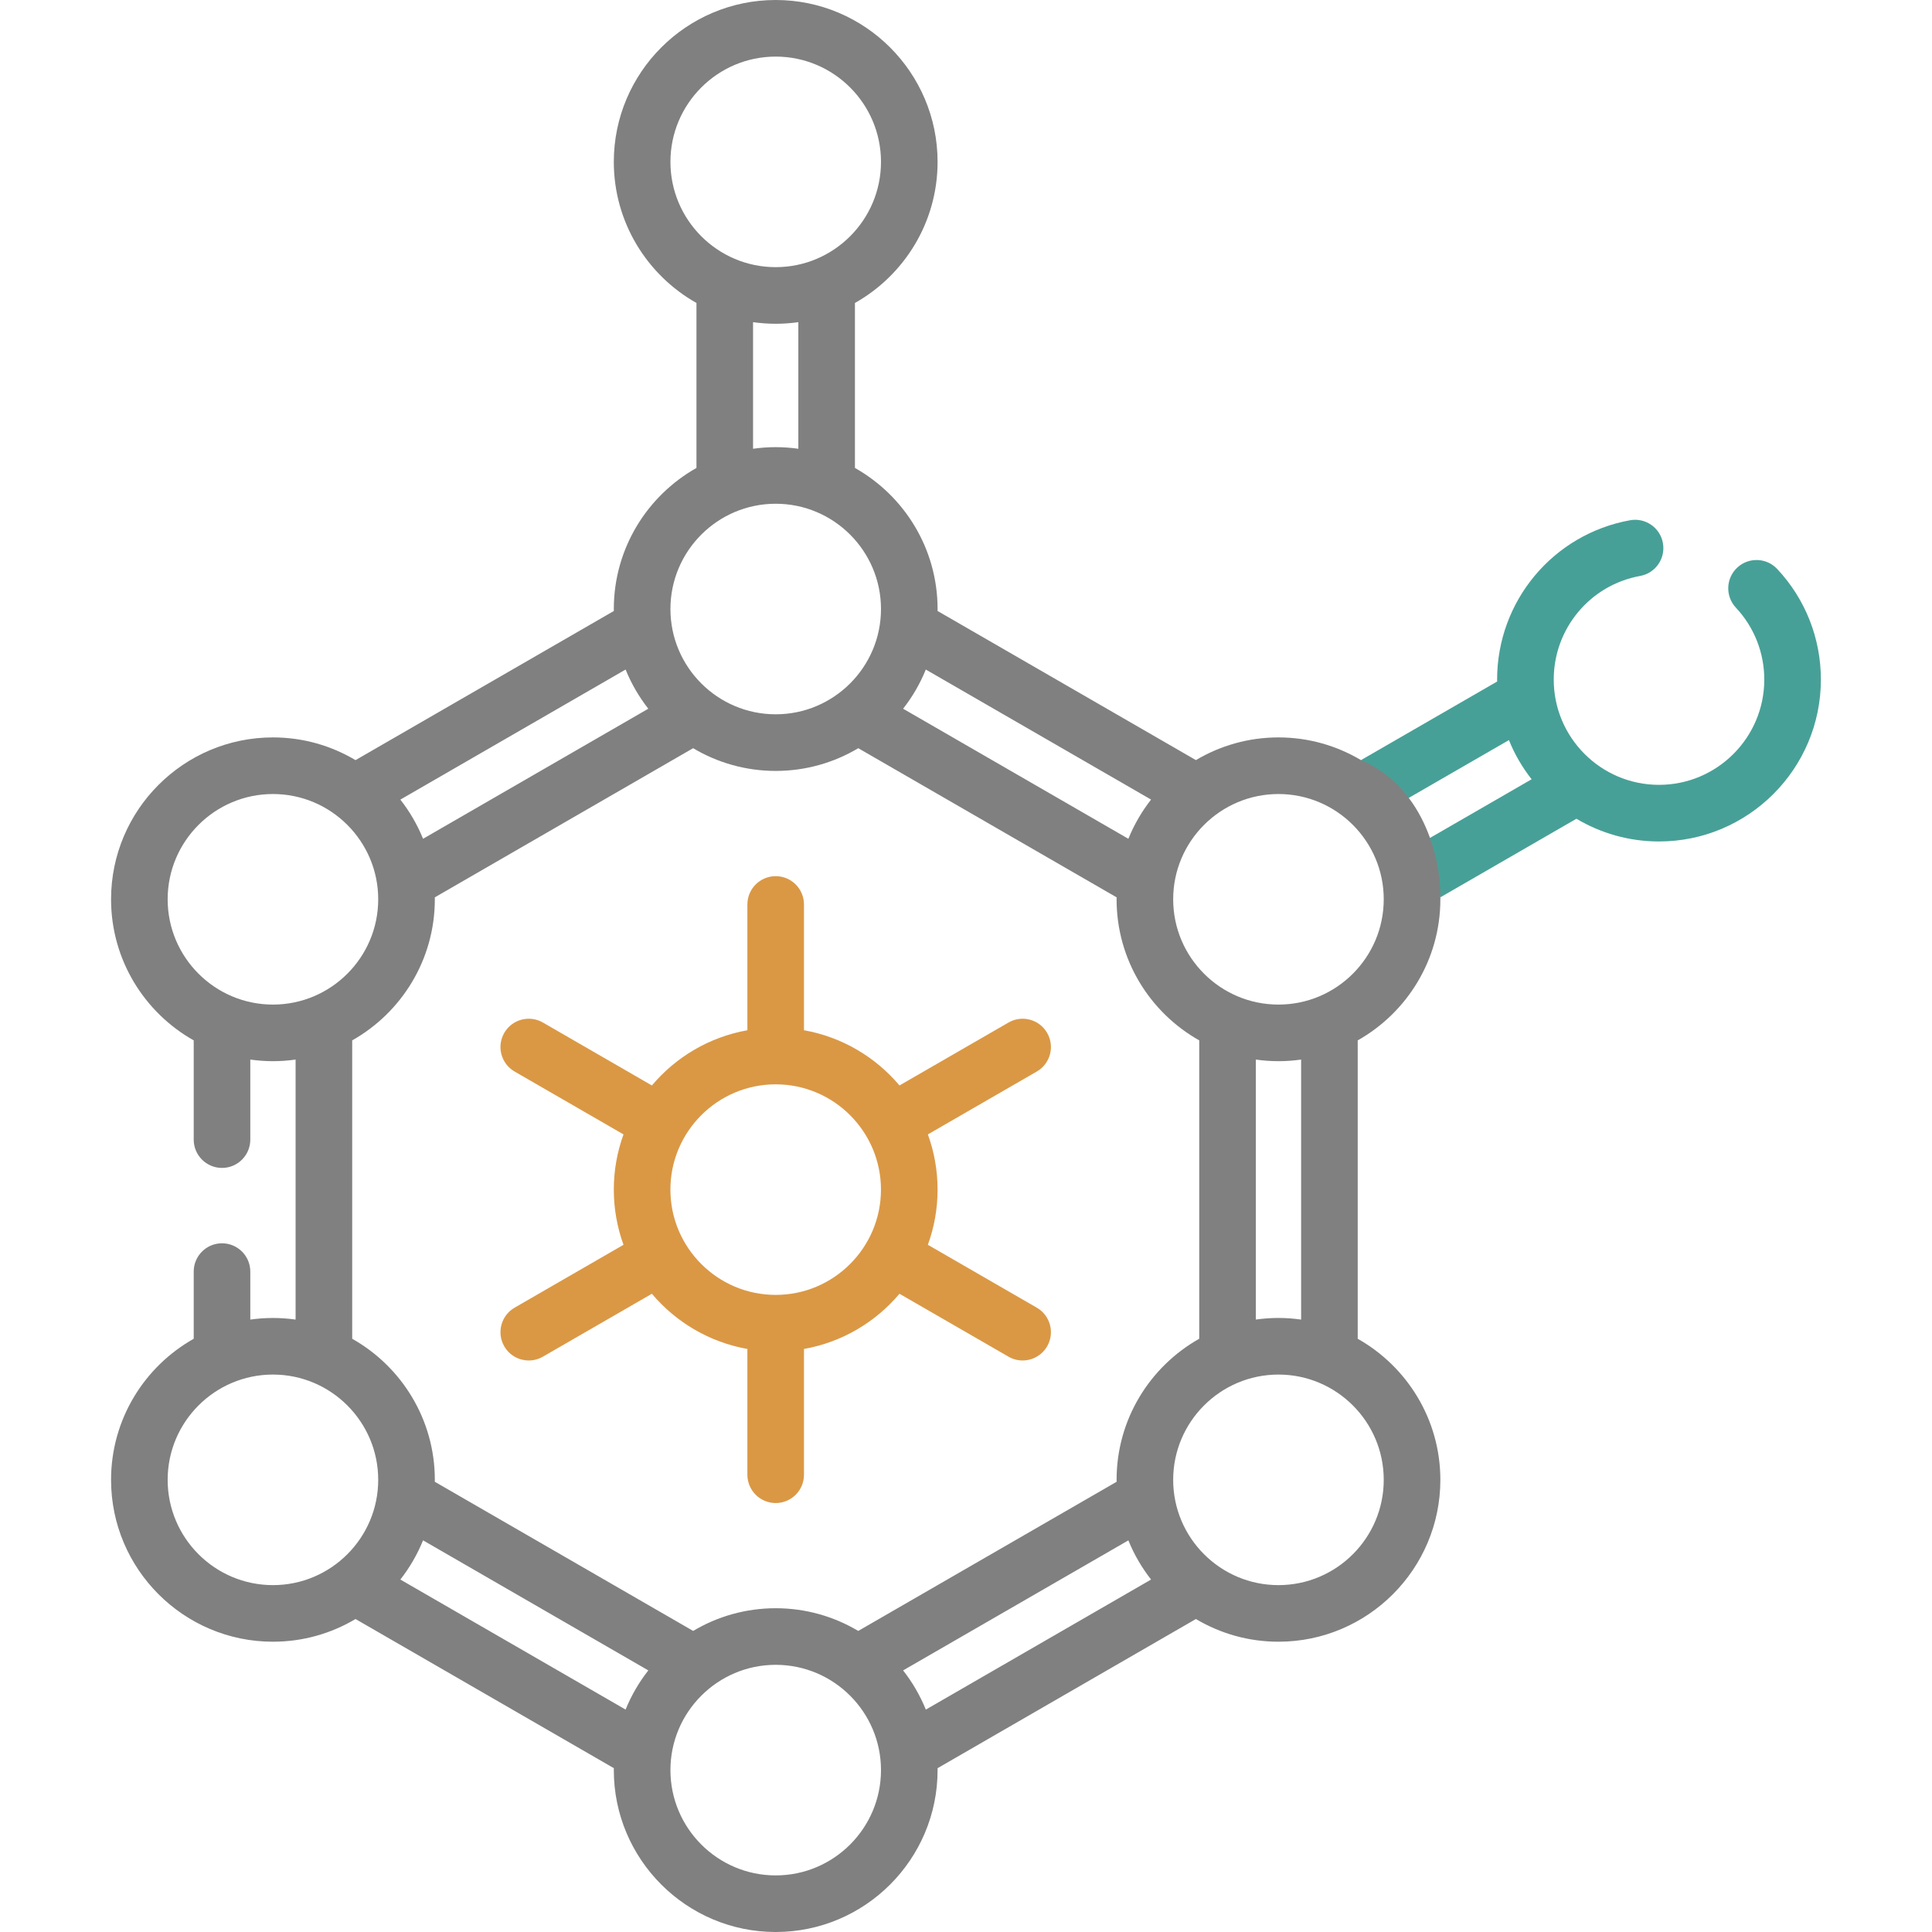 <svg width="72" height="72" viewBox="0 0 72 72" fill="none" xmlns="http://www.w3.org/2000/svg">
<path fill-rule="evenodd" clip-rule="evenodd" d="M66.231 21.204C65.833 20.779 65.166 20.757 64.74 21.155C64.315 21.554 64.294 22.221 64.692 22.646C65.374 23.375 65.75 24.326 65.75 25.326C65.75 27.489 63.99 29.249 61.826 29.249C59.663 29.249 57.903 27.489 57.903 25.326C57.903 23.426 59.257 21.802 61.123 21.464C61.696 21.36 62.076 20.811 61.972 20.238C61.869 19.665 61.32 19.284 60.747 19.388C57.877 19.908 55.793 22.405 55.793 25.326C55.793 25.339 55.794 25.352 55.794 25.365C55.795 25.376 55.795 25.387 55.795 25.398L50.721 28.327L52.392 29.798L56.233 27.581C56.446 28.109 56.732 28.599 57.079 29.041L53.238 31.258L53.675 33.442L58.749 30.512C59.651 31.049 60.703 31.359 61.826 31.359C65.153 31.359 67.859 28.652 67.859 25.326C67.859 23.788 67.281 22.325 66.231 21.204Z" fill="#47A097"/>
<path fill-rule="evenodd" clip-rule="evenodd" d="M50.721 28.328C49.82 27.791 48.768 27.481 47.645 27.481C46.522 27.481 45.47 27.791 44.568 28.327L34.939 22.769C34.94 22.745 34.941 22.721 34.941 22.697C34.941 20.442 33.698 18.474 31.861 17.439V11.291C33.698 10.255 34.941 8.287 34.941 6.033C34.941 2.706 32.235 0 28.908 0C25.581 0 22.875 2.706 22.875 6.033C22.875 8.287 24.119 10.255 25.955 11.291V17.439C24.119 18.475 22.875 20.443 22.875 22.697C22.875 22.721 22.877 22.745 22.877 22.769L13.249 28.328C12.348 27.791 11.295 27.481 10.172 27.481C6.845 27.481 4.139 30.188 4.139 33.514C4.139 35.769 5.382 37.737 7.219 38.772V42.47C7.219 43.052 7.691 43.525 8.273 43.525C8.856 43.525 9.328 43.052 9.328 42.47V39.487C9.604 39.526 9.885 39.547 10.172 39.547C10.458 39.547 10.74 39.526 11.016 39.487V49.177C10.74 49.138 10.458 49.117 10.172 49.117C9.885 49.117 9.604 49.138 9.328 49.177V47.389C9.328 46.806 8.856 46.334 8.273 46.334C7.691 46.334 7.219 46.806 7.219 47.389V49.892C5.382 50.927 4.139 52.895 4.139 55.15C4.139 58.476 6.845 61.182 10.172 61.182C11.295 61.182 12.347 60.873 13.249 60.336L22.877 65.895C22.877 65.919 22.875 65.943 22.875 65.967C22.875 69.294 25.581 72 28.908 72C32.235 72 34.941 69.294 34.941 65.967C34.941 65.943 34.94 65.92 34.939 65.896L44.568 60.336C45.47 60.873 46.522 61.182 47.645 61.182C50.971 61.182 53.678 58.476 53.678 55.15C53.678 52.895 52.434 50.928 50.598 49.892V38.772C52.434 37.736 53.678 35.769 53.678 33.514C53.718 32.228 53.182 29.39 50.721 28.328ZM42.051 31.259C42.265 30.731 42.551 30.24 42.897 29.798L34.502 24.952C34.289 25.48 34.003 25.97 33.656 26.412L42.051 31.259ZM32.832 6.033C32.832 3.869 31.072 2.109 28.908 2.109C26.745 2.109 24.985 3.869 24.985 6.033C24.985 8.196 26.745 9.956 28.908 9.956C31.072 9.956 32.832 8.196 32.832 6.033ZM28.908 12.066C28.622 12.066 28.34 12.044 28.064 12.006V16.724C28.34 16.685 28.622 16.664 28.908 16.664C29.195 16.664 29.476 16.685 29.752 16.724V12.006C29.476 12.045 29.195 12.066 28.908 12.066ZM32.832 22.697C32.832 20.533 31.072 18.773 28.908 18.773C26.745 18.773 24.985 20.533 24.985 22.697C24.985 24.86 26.745 26.62 28.908 26.62C31.072 26.62 32.832 24.86 32.832 22.697ZM15.766 31.259L24.16 26.412C23.814 25.97 23.528 25.48 23.314 24.952L14.92 29.799C15.266 30.241 15.552 30.731 15.766 31.259ZM10.172 29.591C8.008 29.591 6.248 31.351 6.248 33.514C6.248 35.678 8.008 37.438 10.172 37.438C12.335 37.438 14.095 35.678 14.095 33.514C14.095 31.351 12.335 29.591 10.172 29.591ZM16.205 33.514C16.205 35.768 14.961 37.736 13.125 38.772V49.892C14.961 50.928 16.205 52.895 16.205 55.149C16.205 55.163 16.204 55.176 16.204 55.189C16.203 55.199 16.203 55.21 16.203 55.221L25.832 60.78C26.733 60.243 27.785 59.934 28.908 59.934C30.031 59.934 31.083 60.243 31.984 60.78L41.614 55.221C41.613 55.211 41.613 55.2 41.613 55.189C41.612 55.176 41.612 55.163 41.612 55.149C41.612 52.895 42.855 50.927 44.692 49.891V38.772C42.855 37.737 41.612 35.769 41.612 33.514C41.612 33.504 41.612 33.493 41.612 33.482C41.612 33.48 41.612 33.477 41.613 33.474C41.613 33.464 41.613 33.453 41.614 33.442L31.985 27.883C31.084 28.42 30.032 28.73 28.908 28.73C27.785 28.73 26.732 28.42 25.831 27.883L16.203 33.442C16.203 33.453 16.203 33.464 16.204 33.475C16.204 33.488 16.205 33.501 16.205 33.514ZM10.172 51.226C8.008 51.226 6.248 52.986 6.248 55.149C6.248 57.313 8.008 59.073 10.172 59.073C12.335 59.073 14.095 57.313 14.095 55.149C14.095 52.986 12.335 51.226 10.172 51.226ZM15.766 57.404C15.552 57.932 15.266 58.423 14.92 58.865L23.314 63.711C23.528 63.183 23.814 62.693 24.161 62.251L15.766 57.404ZM24.985 65.967C24.985 68.13 26.745 69.891 28.908 69.891C31.072 69.891 32.832 68.13 32.832 65.967C32.832 63.803 31.072 62.043 28.908 62.043C26.745 62.043 24.985 63.803 24.985 65.967ZM42.051 57.405L33.656 62.251C34.002 62.693 34.289 63.184 34.503 63.712L42.897 58.865C42.551 58.423 42.264 57.932 42.051 57.405ZM43.721 55.149C43.721 57.313 45.481 59.073 47.645 59.073C49.808 59.073 51.568 57.313 51.568 55.149C51.568 52.986 49.808 51.226 47.645 51.226C45.481 51.226 43.721 52.986 43.721 55.149ZM47.645 49.116C47.931 49.116 48.213 49.138 48.489 49.177V39.487C48.213 39.526 47.931 39.547 47.645 39.547C47.358 39.547 47.077 39.526 46.801 39.487V49.176C47.077 49.138 47.358 49.116 47.645 49.116ZM43.721 33.514C43.721 35.678 45.481 37.438 47.645 37.438C49.808 37.438 51.568 35.678 51.568 33.514C51.568 31.351 49.808 29.591 47.645 29.591C45.481 29.591 43.721 31.351 43.721 33.514Z" fill="#808080"/>
<path d="M18.792 50.173C18.987 50.512 19.342 50.701 19.706 50.701C19.885 50.701 20.067 50.655 20.233 50.559L24.294 48.215C25.186 49.273 26.435 50.02 27.853 50.272V54.959C27.853 55.542 28.325 56.014 28.908 56.014C29.49 56.014 29.962 55.542 29.962 54.959V50.272C31.381 50.02 32.629 49.273 33.521 48.215L37.583 50.559C37.749 50.655 37.93 50.701 38.109 50.701C38.474 50.701 38.828 50.512 39.024 50.173C39.315 49.669 39.142 49.024 38.638 48.733L34.579 46.39C34.813 45.748 34.941 45.055 34.941 44.333C34.941 43.611 34.813 42.919 34.579 42.276L38.638 39.933C39.142 39.642 39.315 38.997 39.024 38.493C38.732 37.988 38.087 37.815 37.583 38.107L33.521 40.452C32.629 39.393 31.381 38.646 29.962 38.394V33.707C29.962 33.125 29.49 32.652 28.908 32.652C28.325 32.652 27.853 33.125 27.853 33.707V38.394C26.435 38.646 25.186 39.393 24.294 40.452L20.233 38.107C19.728 37.815 19.083 37.988 18.792 38.493C18.501 38.997 18.674 39.642 19.178 39.933L23.236 42.276C23.003 42.919 22.875 43.611 22.875 44.333C22.875 45.055 23.003 45.748 23.236 46.39L19.178 48.733C18.674 49.024 18.501 49.669 18.792 50.173ZM28.908 40.41C31.071 40.41 32.831 42.17 32.831 44.333C32.831 46.496 31.071 48.257 28.908 48.257C26.744 48.257 24.984 46.496 24.984 44.333C24.984 42.17 26.744 40.41 28.908 40.41Z" fill="#DA9845"/>
</svg>

